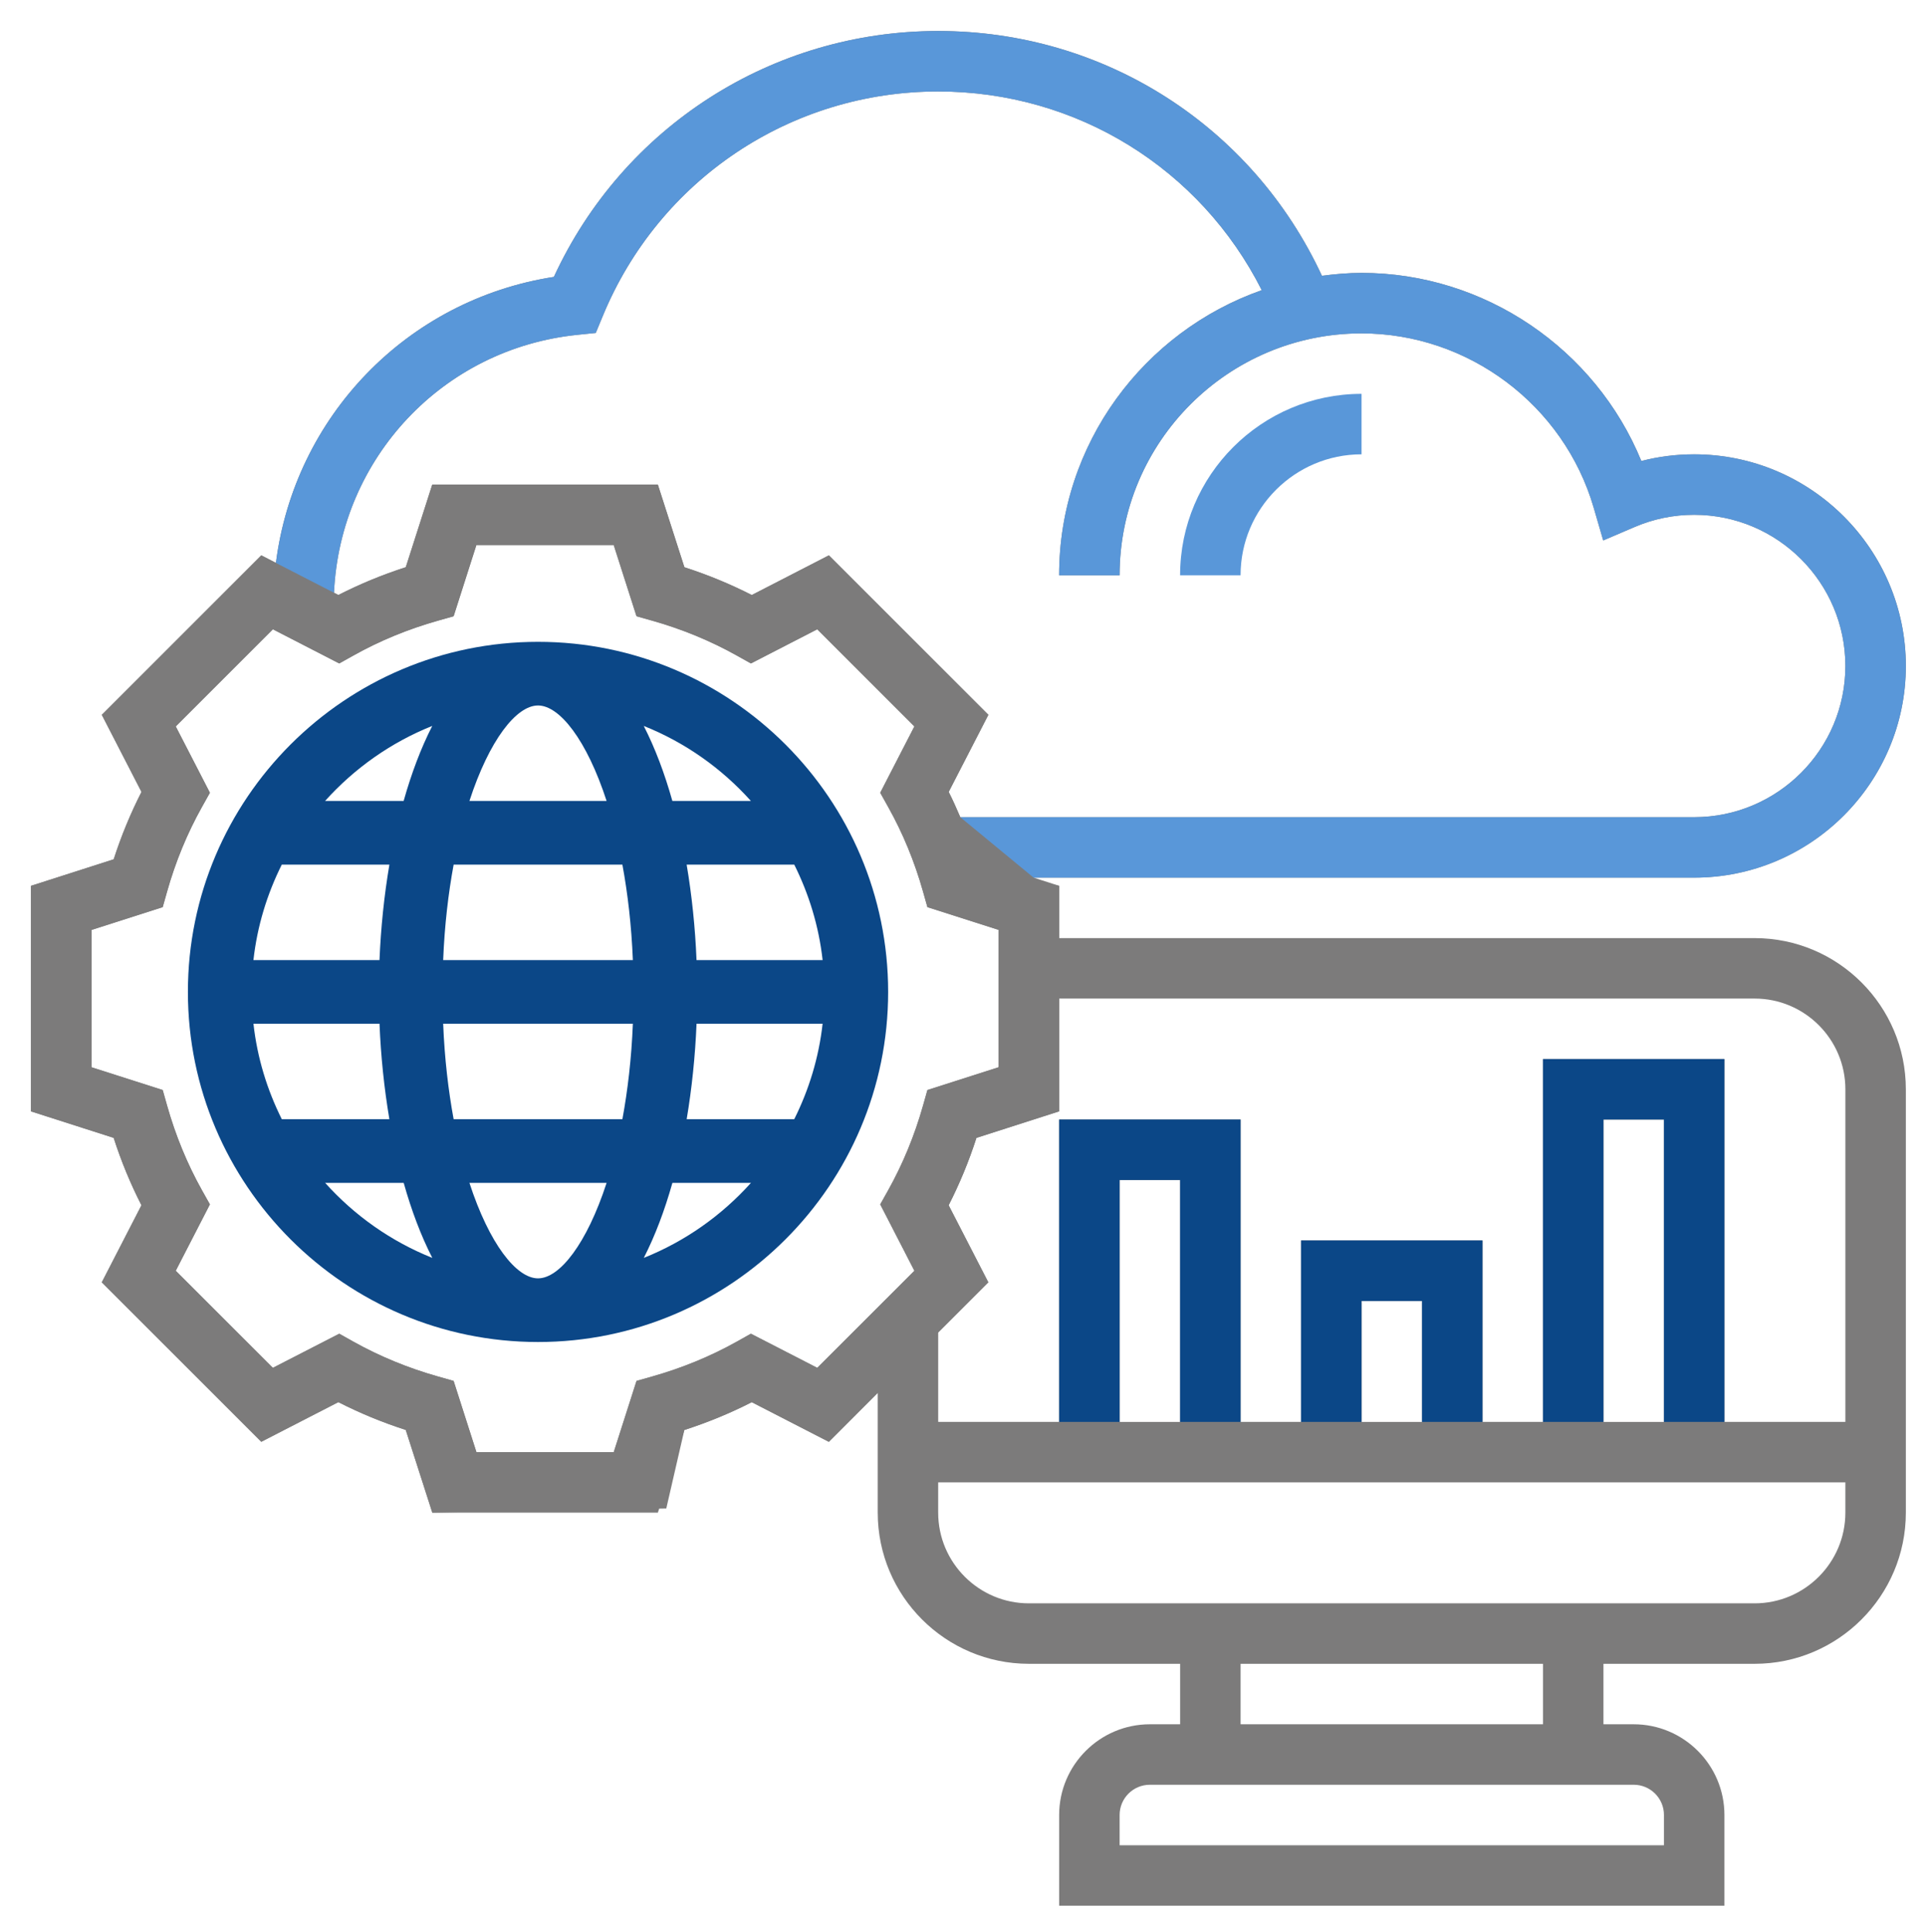 <svg xmlns="http://www.w3.org/2000/svg" id="Layer_1" viewBox="0 0 124.3 124.7"><g><path d="M113.242,60.548h-44.887v-3.374l-1.647-.529h42.631c7.531,0,13.661-6.13,13.661-13.661s-6.13-13.661-13.661-13.661c-1.161,0-2.301,.144-3.409,.431-2.965-7.239-10.123-12.141-18.058-12.141-.868,0-1.717,.076-2.557,.187-4.475-9.643-14.022-15.8-24.766-15.8-10.726,0-20.34,6.192-24.803,15.871-9.504,1.473-16.741,9.038-17.939,18.46l-.943-.486-10.293,10.293,2.561,4.975c-.706,1.386-1.308,2.842-1.794,4.35l-5.338,1.712v14.557l5.336,1.71c.486,1.511,1.087,2.968,1.794,4.35l-2.561,4.975,10.293,10.291,4.975-2.559c1.382,.706,2.84,1.308,4.35,1.794l1.714,5.338h14.557l1.71-5.336c1.511-.486,2.968-1.087,4.35-1.794l4.975,2.559,3.154-3.156v7.726c0,5.381,4.377,9.758,9.758,9.758h9.758v3.903h-1.952c-3.228,0-5.855,2.627-5.855,5.855v5.855h42.935v-5.855c0-3.228-2.627-5.855-5.855-5.855h-1.952v-3.903h9.758c5.381,0,9.758-4.377,9.758-9.758v-27.323c0-5.381-4.377-9.758-9.758-9.758v0ZM37.287,21.608l1.163-.119,.447-1.081c3.63-8.81,12.129-14.504,21.651-14.504,8.938,0,16.915,4.971,20.882,12.824-7.602,2.67-13.076,9.901-13.076,18.402h3.903c0-8.609,7.004-15.613,15.613-15.613,6.895,0,13.054,4.625,14.983,11.249l.615,2.116,2.026-.867c1.222-.523,2.514-.788,3.845-.788,5.381,0,9.758,4.377,9.758,9.758s-4.377,9.758-9.758,9.758H61.975c-.238-.55-.478-1.099-.749-1.63l2.561-4.975-10.293-10.293-4.975,2.561c-1.386-.706-2.842-1.308-4.35-1.794l-1.714-5.338h-14.557l-1.71,5.336c-1.509,.486-2.966,1.087-4.35,1.794l-.283-.146c.398-8.677,7.018-15.769,15.732-16.649l0,0Zm15.457,66.677l-4.284-2.203-.913,.513c-1.69,.945-3.527,1.702-5.459,2.248l-1.009,.285-1.47,4.598h-8.862l-1.472-4.598-1.009-.285c-1.932-.546-3.769-1.304-5.459-2.248l-.913-.513-4.284,2.203-6.269-6.267,2.205-4.284-.513-.913c-.945-1.69-1.702-3.527-2.248-5.459l-.285-1.009-4.598-1.47v-8.862l4.598-1.472,.285-1.009c.544-1.928,1.302-3.767,2.25-5.459l.511-.915-2.205-4.282,6.269-6.269,4.282,2.205,.915-.511c1.692-.948,3.53-1.706,5.459-2.25l1.009-.285,1.47-4.598h8.862l1.472,4.598,1.009,.285c1.928,.544,3.767,1.302,5.459,2.25l.915,.511,4.282-2.205,6.269,6.269-2.205,4.282,.511,.915c.948,1.692,1.706,3.53,2.25,5.459l.285,1.009,4.598,1.47v8.862l-4.598,1.472-.285,1.009c-.546,1.932-1.304,3.769-2.248,5.459l-.513,.913,2.205,4.284-6.269,6.267Zm11.04-5.519l-2.561-4.975c.706-1.384,1.308-2.84,1.794-4.35l5.338-1.712v-7.278h44.887c3.228,0,5.855,2.627,5.855,5.855v21.468h-7.806v-23.419h-11.71v23.419h-3.903v-11.71h-11.71v11.71h-3.903v-19.516h-11.71v19.516h-7.806v-5.773l3.236-3.236Zm43.603,9.009h-3.903v-19.516h3.903v19.516Zm-15.613,0h-3.903v-7.806h3.903v7.806Zm-15.613,0h-3.903v-15.613h3.903v15.613Zm31.226,25.371v1.952h-35.129v-1.952c0-1.077,.874-1.952,1.952-1.952h31.226c1.077,0,1.952,.874,1.952,1.952Zm-7.806-5.855h-19.516v-3.903h19.516v3.903Zm13.661-7.806h-46.839c-3.228,0-5.855-2.627-5.855-5.855v-1.952h58.548v1.952c0,3.228-2.627,5.855-5.855,5.855Z" style="fill:#7c7b7b;"></path><path d="M111.29,91.774v-23.419h-11.71v23.419h-3.903v-11.71h-11.71v11.71h-3.903v-19.516h-11.71v19.516m39.032,0h-3.903v-19.516h3.903v19.516Zm-15.613,0h-3.903v-7.806h3.903v7.806Zm-15.613,0h-3.903v-15.613h3.903v15.613Z" style="fill:#0b4787;"></path><path d="M68.355,57.174l-4.802-.919-1.578-3.513c-.238-.55-.478-1.099-.749-1.63l2.561-4.975-10.293-10.293-4.975,2.561c-1.386-.706-2.842-1.308-4.35-1.794l-1.714-5.338h-14.557l-1.71,5.336c-1.509,.486-2.966,1.087-4.35,1.794l-.283-.146-3.749-1.926-.943-.486-10.293,10.293,2.561,4.975c-.706,1.386-1.308,2.842-1.794,4.35l-5.338,1.712v14.557l5.336,1.71c.486,1.511,1.087,2.968,1.794,4.35l-2.561,4.975,10.293,10.291,4.975-2.559c1.382,.706,2.84,1.308,4.35,1.794l1.714,5.338,15.1-.267,1.167-5.068c1.511-.486,2.968-1.087,4.35-1.794l4.975,2.559,3.154-3.156,3.903-3.901,3.236-3.236-2.561-4.975c.706-1.384,1.308-2.84,1.794-4.35l5.338-1.712v-14.555m-15.611,31.111l-4.284-2.203-.913,.513c-1.69,.945-3.527,1.702-5.459,2.248l-1.009,.285-1.47,4.598h-8.862l-1.472-4.598-1.009-.285c-1.932-.546-3.769-1.304-5.459-2.248l-.913-.513-4.284,2.203-6.269-6.267,2.205-4.284-.513-.913c-.945-1.69-1.702-3.527-2.248-5.459l-.285-1.009-4.598-1.47v-8.862l4.598-1.472,.285-1.009c.544-1.928,1.302-3.767,2.25-5.459l.511-.915-2.205-4.282,6.269-6.269,4.282,2.205,.915-.511c1.692-.948,3.53-1.706,5.459-2.25l1.009-.285,1.47-4.598h8.862l1.472,4.598,1.009,.285c1.928,.544,3.767,1.302,5.459,2.25l.915,.511,4.282-2.205,6.269,6.269-2.205,4.282,.511,.915c.948,1.692,1.706,3.53,2.25,5.459l.285,1.009,4.598,1.47v8.862l-4.598,1.472-.285,1.009c-.546,1.932-1.304,3.769-2.248,5.459l-.513,.913,2.205,4.284-6.269,6.267Z" style="fill:#7c7b7b;"></path><path d="M6.571,46.138m11.235-9.807l4.032,2.073-.283-.146c.398-8.677,7.018-15.769,15.732-16.649l0,0,1.163-.119,.447-1.081c3.63-8.81,12.129-14.504,21.651-14.504,8.938,0,16.915,4.971,20.882,12.824-7.602,2.67-13.076,9.901-13.076,18.402h3.903c0-8.609,7.004-15.613,15.613-15.613,6.895,0,13.054,4.625,14.983,11.249l.615,2.116,2.026-.867c1.222-.523,2.514-.788,3.845-.788,5.381,0,9.758,4.377,9.758,9.758s-4.377,9.758-9.758,9.758H61.975l4.733,3.903h42.631c7.531,0,13.661-6.13,13.661-13.661s-6.13-13.661-13.661-13.661c-1.161,0-2.301,.144-3.409,.431-2.965-7.239-10.123-12.141-18.058-12.141-.868,0-1.717,.076-2.557,.187-4.475-9.643-14.022-15.8-24.766-15.8-10.726,0-20.34,6.192-24.803,15.871-9.504,1.473-16.741,9.038-17.939,18.46l4.032,2.073" style="fill:#5997d9;"></path><path d="M87.871,29.323v-3.903c-6.458,0-11.71,5.252-11.71,11.71h3.903c0-4.305,3.501-7.806,7.806-7.806Z" style="fill:#5997d9;"></path></g><path d="M34.723,41.426c-12.458,0-22.596,10.137-22.596,22.596s10.137,22.596,22.596,22.596,22.596-10.137,22.596-22.596-10.137-22.596-22.596-22.596Zm0,41.083c-1.399,0-3.149-2.237-4.427-6.162h8.853c-1.278,3.925-3.028,6.162-4.427,6.162Zm-5.446-10.271c-.341-1.851-.585-3.907-.676-6.162h12.243c-.09,2.255-.335,4.312-.676,6.162h-10.891Zm-12.921-6.162h8.137c.084,2.085,.3,4.168,.637,6.162h-6.943c-.947-1.896-1.586-3.969-1.83-6.162Zm18.366-20.542c1.399,0,3.149,2.237,4.427,6.162h-8.853c1.278-3.925,3.028-6.162,4.427-6.162h-0Zm5.446,10.271c.341,1.851,.585,3.907,.676,6.162h-12.243c.09-2.255,.335-4.312,.676-6.162h10.891Zm-15.675,6.162h-8.137c.244-2.194,.883-4.266,1.83-6.162h6.945c-.339,1.995-.553,4.078-.639,6.162Zm20.459,4.108h8.137c-.244,2.194-.883,4.266-1.83,6.162h-6.943c.337-1.995,.551-4.078,.637-6.162h0Zm0-4.108c-.084-2.085-.3-4.168-.637-6.162h6.945c.945,1.896,1.586,3.969,1.83,6.162h-8.139Zm3.511-10.271h-5.07c-.501-1.781-1.117-3.418-1.847-4.842,2.67,1.066,5.027,2.736,6.916,4.842Zm-20.566-4.842c-.729,1.424-1.345,3.061-1.847,4.842h-5.07c1.892-2.106,4.248-3.776,6.916-4.842Zm-6.914,29.492h5.07c.501,1.781,1.117,3.418,1.847,4.842-2.67-1.066-5.027-2.736-6.916-4.842Zm20.566,4.842c.729-1.424,1.345-3.061,1.847-4.842h5.07c-1.892,2.106-4.248,3.776-6.916,4.842Z" style="fill:#0b4787;"></path></svg>